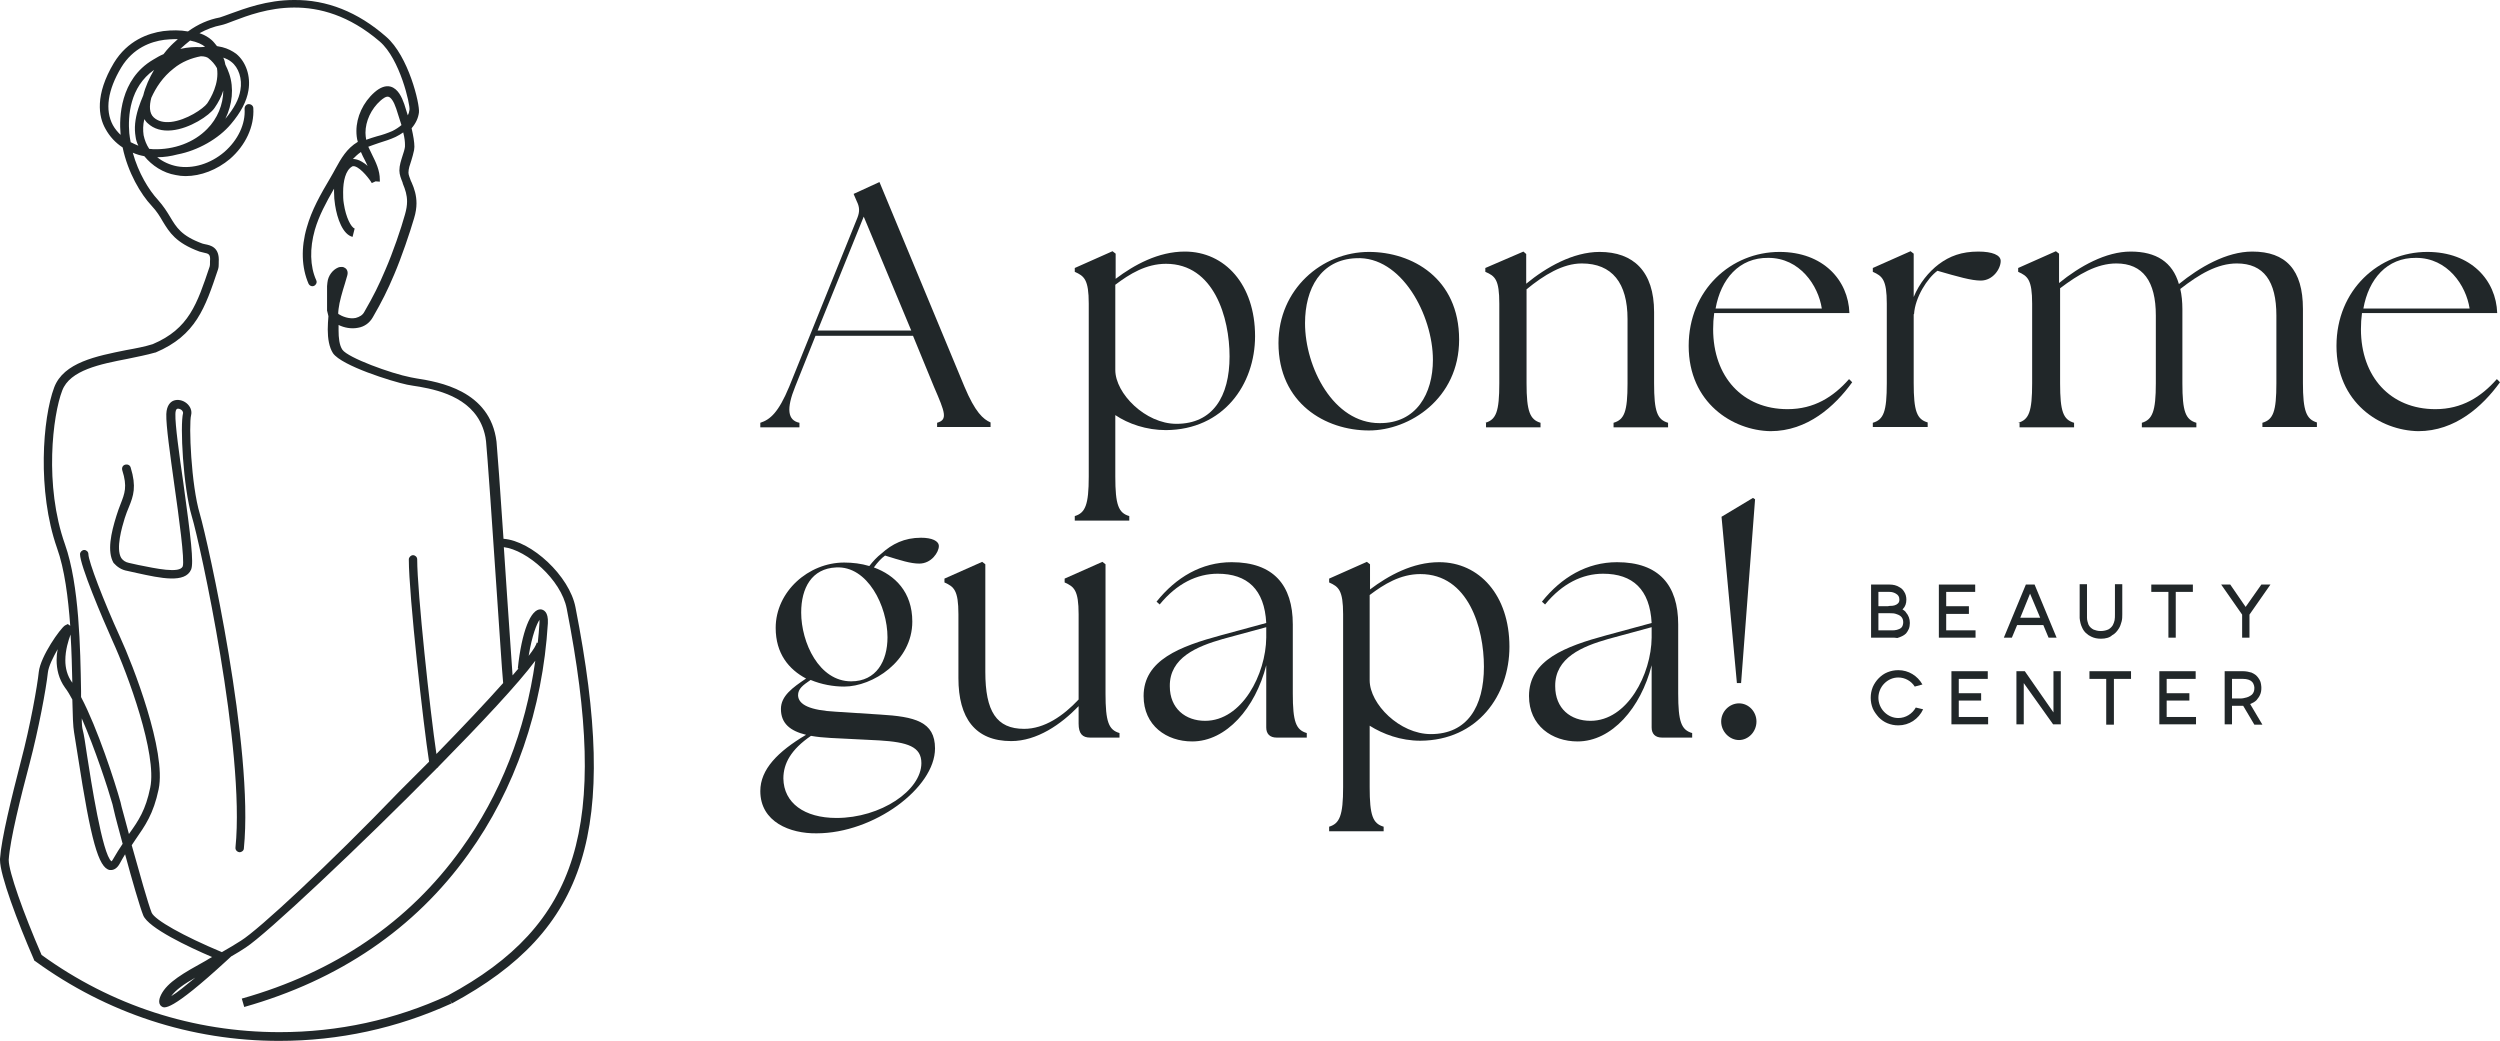 <svg xmlns="http://www.w3.org/2000/svg" xmlns:xlink="http://www.w3.org/1999/xlink" id="Capa_1" x="0px" y="0px" viewBox="0 0 715.5 297.9" style="enable-background:new 0 0 715.5 297.9;" xml:space="preserve"><style type="text/css">	.st0{fill:#212729;}</style><g>	<path class="st0" d="M541.8,180.4c0.4,0,1.7-0.1,2.4-0.8c0.3-0.3,0.5-0.9,0.5-1.5c0-1.2-0.6-1.9-1.8-2.3c-0.7-0.3-1.4-0.3-2.1-0.3  H539h-1.4v4.9H541.8z M541.2,173.4c0.7,0,1.5-0.2,2-0.7c0.3-0.3,0.4-0.6,0.4-1.1c0-0.8-0.3-1.3-1-1.7c-0.5-0.3-1.1-0.5-1.8-0.5  h-3.2v4.1h2.7C540.6,173.4,540.9,173.4,541.2,173.4 M541.8,182.5L541.8,182.5h-6.3v-15.2h5.3c1,0,2,0.2,2.9,0.8  c0.6,0.3,1,0.8,1.3,1.3c0.4,0.6,0.6,1.4,0.6,2.2c0,1.1-0.3,2-1,2.7c0,0-0.1,0-0.1,0.1c0.4,0.3,0.8,0.5,1,0.9c0.7,0.8,1.1,1.8,1.1,3  c0,0.6-0.1,1.2-0.3,1.7c-0.2,0.5-0.5,0.9-0.8,1.3c-0.6,0.6-1.5,1-2.5,1.3C542.5,182.5,542,182.5,541.8,182.5"></path>	<polygon class="st0" points="565.4,180.4 565.4,182.5 554.9,182.5 554.9,167.3 565.3,167.3 565.3,169.4 557,169.4 557,173.5   563.5,173.5 563.5,175.7 557,175.7 557,180.4  "></polygon>	<path class="st0" d="M578.2,176.8h5.7l-2.9-6.9L578.2,176.8z M573.5,182.5l6.3-15.2h2.5l6.3,15.2h-2.3l-1.5-3.6h-7.5l-1.5,3.6  H573.5z"></path>	<path class="st0" d="M601.3,182.8c-1.1,0-2-0.2-2.8-0.6c-1.1-0.5-2.1-1.4-2.6-2.6c-0.4-0.8-0.6-1.7-0.7-2.7c0-0.5,0-1,0-1.5  c0-0.2,0-0.4,0-0.7v-7.5h2.1v7.5c0,0.2,0,0.5,0,0.7c0,0.5,0,0.9,0,1.4c0,0.7,0.2,1.3,0.4,1.9c0.3,0.7,0.9,1.2,1.5,1.5  c0.5,0.2,1.2,0.4,2,0.4c0.9,0,1.7-0.2,2.3-0.5c0.5-0.3,0.9-0.7,1.2-1.2c0.2-0.4,0.4-0.9,0.5-1.4c0.1-0.5,0.1-1.1,0.1-1.7v-8.6h2.1  v8.6c0,0.7,0,1.4-0.2,2.1c-0.2,0.7-0.4,1.4-0.8,2c-0.5,0.8-1.1,1.5-1.9,1.9C603.8,182.5,602.6,182.8,601.3,182.8"></path>	<polygon class="st0" points="627.6,169.4 622.7,169.4 622.7,182.5 620.6,182.5 620.6,169.4 615.7,169.4 615.7,167.3 627.6,167.3    "></polygon>	<polygon class="st0" points="647.2,167.3 642.7,173.7 638.3,167.3 635.7,167.3 641.7,175.9 641.7,182.5 643.8,182.5 643.8,175.9   649.8,167.3  "></polygon>	<path class="st0" d="M550.4,203c-1.3,2.8-4,4.6-7.1,4.6c-1.1,0-2.1-0.2-3.1-0.6c-1-0.4-1.8-1-2.5-1.7c-0.7-0.8-1.3-1.6-1.7-2.5  c-0.4-1-0.6-2-0.6-3.1c0-1.1,0.2-2.1,0.6-3.1c0.4-0.9,1-1.8,1.7-2.5c0.7-0.7,1.5-1.3,2.5-1.7c1-0.4,2-0.6,3.1-0.6  c2.9,0,5.5,1.6,6.9,4.1l-2.2,0.6c-1-1.6-2.8-2.6-4.7-2.6c-1.5,0-2.9,0.6-4,1.7c-1.1,1.1-1.7,2.6-1.7,4.1c0,1.5,0.6,3,1.7,4.1  c1.1,1.1,2.5,1.7,4,1.7c2.1,0,4-1.2,5-3L550.4,203z"></path>	<polygon class="st0" points="569,205.2 569,207.3 558.5,207.3 558.5,192.1 568.9,192.1 568.9,194.3 560.6,194.3 560.6,198.4   567,198.4 567,200.5 560.6,200.5 560.6,205.2  "></polygon>	<polygon class="st0" points="589.8,192.1 589.8,207.3 587.6,207.3 579.2,195.5 579.2,207.3 577.1,207.3 577.1,192.1 579.5,192.1   587.7,203.9 587.7,192.1  "></polygon>	<polygon class="st0" points="609.9,194.3 605,194.3 605,207.4 602.8,207.4 602.8,194.3 598,194.3 598,192.1 609.9,192.1  "></polygon>	<polygon class="st0" points="628.5,205.2 628.5,207.3 618,207.3 618,192.1 628.4,192.1 628.4,194.3 620.1,194.3 620.1,198.4   626.6,198.4 626.6,200.5 620.1,200.5 620.1,205.2  "></polygon>	<path class="st0" d="M642.6,199.7c0.6-0.1,1.3-0.4,1.9-0.9c0.5-0.5,0.7-1.1,0.7-1.9v0v0c0-0.1,0-1.1-0.7-1.8  c-0.5-0.5-1.4-0.8-2.5-0.8h-3.2v5.6h2.6h0C641.4,199.9,641.9,199.9,642.6,199.7 M645.2,207.4L642,202c-0.3,0-0.6,0-0.6,0h-2.6v5.3  h-2.1v-15.2h5.3c0.9,0,1.7,0.2,2.4,0.4c0.6,0.3,1.2,0.6,1.6,1.1c0.5,0.6,1,1.3,1.1,2.2c0.1,0.5,0.1,1,0.1,1.1c0,0.7-0.1,1.4-0.4,2  c-0.2,0.5-0.6,1-1,1.5c-0.5,0.5-1.1,0.8-1.8,1.1l3.5,5.9H645.2z"></path></g><g>	<g>		<path class="st0" d="M217.6,121c2.8-0.9,5.2-2.9,8.3-10.4l19.5-48.3c0.7-1.8,0.6-3.1-0.2-4.7l-0.9-2.1l7.4-3.4l24.3,58.5   c3.1,7.4,5.4,9.4,7.5,10.3v1.3h-15.3V121c3.1-0.9,2.3-2.9-0.9-10.3l-6-14.6h-27.9l-5.8,14.5c-2.6,6.4-2.2,9.7,1.2,10.4v1.3h-11.2   V121z M260.8,94.6l-13.6-32.6l-13.2,32.6H260.8z"></path>		<g>			<path class="st0" d="M319.2,118.8v17.6c0,8.1,0.9,10.4,4,11.3v1.3h-15.6v-1.3c3-0.9,4-3.2,4-11.3V86.9c0-6.9-1.3-7.9-4-9.1v-1.1    l10.8-4.8l0.9,0.7v7.2c5.3-4,12.2-7.8,19.8-7.8c11.5,0,20.1,9.5,20.1,24.2c0,13.9-9.1,26.8-25.5,26.9    C328.1,123.1,322.9,121.3,319.2,118.8z M336.7,121.3c10.4,0,15.2-7.8,15.2-19.3c0-11-4.4-26.5-18.2-26.5c-5.7,0-10.4,2.9-14.5,6    v24.4C319.2,112.6,327.8,121.3,336.7,121.3z"></path>			<path class="st0" d="M365.9,98.2c0-15.4,12.4-26.1,25.9-26.1c12.3,0,25.8,7.5,25.8,25.1c0,16.9-14.2,26-25.8,26    C379.3,123.2,365.9,115.4,365.9,98.2z M410.1,103c0-12.8-9-29.8-22-29.1c-10.1,0.4-14.6,8.7-14.6,18.6c0,12.6,8.1,28.6,21.3,28.6    C405.4,121.2,410.1,112.6,410.1,103z"></path>			<path class="st0" d="M425.1,121c3.1-0.9,4-3.2,4-11.3V86.9c0-6.9-1.2-7.9-4-9.1v-1.1L436,72l0.8,0.7v8.5c5.7-4.7,13.4-9.1,21-9.1    c9.7,0,15.6,5.6,15.6,17.2v20.4c0,8.1,0.9,10.4,4,11.3v1.3h-15.6V121c3.1-0.9,4-3.2,4-11.3V91.3c0-10.3-4.4-15.9-13.1-15.9    c-5.4,0-10.8,3.3-15.8,7.4v26.9c0,8.1,1,10.4,4,11.3v1.3h-15.6V121z"></path>			<path class="st0" d="M483.3,99c0-16.1,12.2-26.9,26-26.9c12.5,0,19.7,8.1,20,17.5h-38.7c-0.2,1.5-0.3,3-0.3,4.6    c0,13.6,8.4,22.9,21.3,22.9c7.6,0,13.1-3.5,17.6-8.6l0.9,0.9c-5,6.9-12.8,14-23.4,14C495.9,123.2,483.3,115.3,483.3,99z     M521.4,88.3c-1-6.6-6.3-14.5-15.3-14.5c-8.4-0.1-13.6,6.1-15.1,14.5H521.4z"></path>			<path class="st0" d="M536,121c3.1-0.9,4-3.2,4-11.3V86.9c0-6.9-1.3-7.9-4-9.1v-1.1l10.8-4.8l0.9,0.7V85c1.6-3.9,4.3-7.2,7.2-9.4    c3.1-2.3,6.5-3.6,11.3-3.6c4,0,6.4,1,6.4,2.7c0,2.2-2.2,5.6-5.7,5.6c-2.7,0-6.5-1.1-12.4-2.8c-2.9,2.1-6.4,7.6-6.7,12.4h-0.1    v19.7c0,8.1,0.9,10.4,4,11.3v1.3H536V121z"></path>			<path class="st0" d="M577.6,121c3.1-0.9,4-3.2,4-11.3V86.9c0-6.9-1.3-7.9-4-9.1v-1.1l10.8-4.8l0.9,0.7v8.4c5.9-4.8,13.4-9,20.5-9    c7.3,0,12,3,13.8,9.3c5.9-4.8,13.6-9.3,21-9.3c9.6,0,14.5,5.2,14.5,16.4v21.2c0,8.1,1,10.4,4,11.3v1.3h-15.6V121    c3.1-0.9,4-3.2,4-11.3V90.3c0-9.8-3.6-14.9-11.3-14.9c-5.6,0-10.8,3.1-16.2,7.3c0.4,1.7,0.6,3.7,0.6,5.8v21.2    c0,8.1,0.9,10.4,4,11.3v1.3h-15.6V121c3-0.9,4-3.2,4-11.3V90.3c0-9.8-3.7-14.9-11.3-14.9c-5.6,0-10.8,3.1-16.1,7.1v27.2    c0,8.1,0.9,10.4,4,11.3v1.3h-15.6V121z"></path>			<path class="st0" d="M668.7,99c0-16.1,12.2-26.9,26-26.9c12.5,0,19.7,8.1,20,17.5H676c-0.2,1.5-0.3,3-0.3,4.6    c0,13.6,8.4,22.9,21.3,22.9c7.6,0,13.1-3.5,17.6-8.6l0.9,0.9c-5,6.9-12.8,14-23.4,14C681.2,123.2,668.7,115.3,668.7,99z     M706.8,88.3c-1-6.6-6.3-14.5-15.3-14.5c-8.4-0.1-13.6,6.1-15.1,14.5H706.8z"></path>		</g>	</g>	<g>		<path class="st0" d="M217.6,226.4c0-6.2,5-11.3,13.1-16.1c-4.5-1.1-7.2-3.2-7.2-7.4c0-3.7,3.3-6.1,7.2-8.7   c-4.9-2.6-8.7-7.1-8.7-14.5c0-10.4,9.4-18.7,19.6-18.7c2.4,0,4.9,0.3,7.2,1c1-1.3,2.2-2.6,3.5-3.6c3-2.7,6.5-4.5,11.3-4.5   c3.1,0,5.1,0.9,5.1,2.4c0,1.7-2.1,5-5.6,5c-2.5,0-5.3-0.9-9.8-2.3c-1.1,0.8-2.2,2-3.2,3.4c6,2.2,11,7,11,15.5   c0,11.4-11.4,18.6-19.5,18.6c-3.1,0-6.5-0.6-9.6-1.9c-2.2,1.5-3.6,2.5-3.6,4.4c0.1,2.7,3.4,4.3,10.9,4.7l12.5,0.8   c10,0.6,15.8,2,15.8,9.7c0,11.3-17.5,24.3-33.9,24.3C226.2,238.6,217.6,235.3,217.6,226.4z M239.4,234.1   c12.7,0,24.3-7.9,24.3-15.7c0-4.7-3.9-6-12.1-6.5l-13.9-0.7c-2-0.1-3.9-0.3-5.6-0.6c-5.7,3.9-7.9,7.9-7.9,12.2   C224.3,229.8,230.2,234.1,239.4,234.1z M254,182.4c0-8.9-5.7-20.5-14.7-20c-7,0.3-10,5.9-10,12.9c0,8.6,5.1,19.7,14.3,19.7   C250.8,195,254,189.2,254,182.4z"></path>		<path class="st0" d="M274.3,194.1v-18.3c0-6.9-1.3-7.9-4-9.1v-1.1l10.8-4.8l0.9,0.7v30.8c0,11.3,3.2,16.3,11.1,16.3   c5.8,0,11.2-3.7,15.6-8.4v-24.4c0-6.9-1.3-7.9-4-9.1v-1.1l10.8-4.8l0.9,0.7v37c0,8.1,0.9,10.4,4,11.3v1.3h-8.4   c-2.2,0-3.3-1.1-3.3-4v-5c-5,5.2-11.9,10-19.3,10C279.1,212.1,274.3,205.5,274.3,194.1z"></path>		<path class="st0" d="M362.4,208.2v-17.8c-3.1,12.2-11.4,21.8-21.2,21.8c-7.3,0-13.9-4.5-13.9-13c0-10.3,10.4-14.2,22.2-17.4   l12.9-3.5c-0.5-9.6-5.4-14.1-13.9-14.1c-5.9,0-11.7,2.8-16.6,8.8l-0.9-0.8c5.6-7,12.9-11.3,21.5-11.3c12,0,17.5,6.6,17.5,17.8   v19.8c0,8.1,0.9,10.4,4,11.3v1.3h-8.6C363.4,211.1,362.4,210,362.4,208.2z M344.9,206.3c10.6,0,17.4-13.4,17.5-23.8v-2.8v-0.2   l-12.5,3.4c-7.3,2.1-15.2,5.3-15.1,13.5C334.8,202.8,339.3,206.3,344.9,206.3z"></path>		<path class="st0" d="M392,207.7v17.6c0,8.1,0.9,10.4,4,11.3v1.3h-15.6v-1.3c3-0.9,4-3.2,4-11.3v-49.5c0-6.9-1.3-7.9-4-9.1v-1.1   l10.8-4.8l0.9,0.7v7.2c5.3-4,12.2-7.8,19.8-7.8c11.5,0,20.1,9.5,20.1,24.2c0,13.9-9.1,26.8-25.5,26.9   C400.9,212,395.8,210.1,392,207.7z M409.5,210.1c10.4,0,15.2-7.8,15.2-19.3c0-11-4.4-26.5-18.2-26.5c-5.7,0-10.4,2.9-14.5,6v24.4   C392,201.5,400.6,210.1,409.5,210.1z"></path>		<path class="st0" d="M472.7,208.2v-17.8c-3.1,12.2-11.4,21.8-21.2,21.8c-7.3,0-13.9-4.5-13.9-13c0-10.3,10.4-14.2,22.2-17.4   l12.9-3.5c-0.5-9.6-5.4-14.1-13.9-14.1c-5.9,0-11.7,2.8-16.6,8.8l-0.9-0.8c5.6-7,12.9-11.3,21.5-11.3c12,0,17.5,6.6,17.5,17.8   v19.8c0,8.1,0.9,10.4,4,11.3v1.3h-8.6C473.7,211.1,472.7,210,472.7,208.2z M455.2,206.3c10.6,0,17.4-13.4,17.5-23.8v-2.8v-0.2   l-12.5,3.4c-7.3,2.1-15.2,5.3-15.1,13.5C445.1,202.8,449.5,206.3,455.2,206.3z"></path>		<path class="st0" d="M492.6,206.5c0-2.9,2.4-5.2,5.1-5.2c2.8,0,5,2.4,5,5.2c0,2.9-2.3,5.3-5,5.3   C495,211.8,492.6,209.4,492.6,206.5z M492.7,147.9l9-5.4l0.6,0.4l-4,52.6h-1.2L492.7,147.9z"></path>	</g></g><g>	<path class="st0" d="M36.5,163.4c0.9,0.2,1.8,0.4,2.7,0.6c6.8,1.5,13.8,3,15.5-1c0.8-1.9-0.1-9.3-2.2-24.6  c-1.2-8.3-2.4-16.9-2.3-19.9c0-0.8,0.2-1.4,0.5-1.5c0.3-0.1,0.8,0,1.2,0.3c0.3,0.2,0.5,0.6,0.5,0.9c-0.9,3.5,0,21.1,2.5,29.6  c2.3,7.5,15.3,66.9,12.5,94.7c-0.1,0.7,0.4,1.3,1.1,1.4c0,0,0.1,0,0.1,0c0.6,0,1.2-0.5,1.2-1.1c2.9-28.7-10.3-87.8-12.6-95.7  c-2.5-8.3-3.2-25.6-2.5-28.3c0.3-1.2-0.2-2.5-1.3-3.4c-1.1-0.9-2.6-1.2-3.8-0.7c-0.7,0.3-1.9,1.2-2,3.8c-0.1,3.3,1.1,11.6,2.3,20.3  c1.3,9.1,3,21.6,2.4,23.3c-0.9,2.1-7.7,0.6-12.7-0.4c-0.9-0.2-1.8-0.4-2.7-0.6c-1-0.2-1.7-0.7-2.2-1.4c-1.6-2.7,0.2-8.8,1-11.4  c0.4-1.2,0.8-2.3,1.2-3.2c1.3-3.2,2.2-5.8,0.5-11.3c-0.2-0.7-0.9-1-1.6-0.8c-0.7,0.2-1,0.9-0.8,1.6c1.5,4.7,0.7,6.6-0.5,9.7  c-0.4,1-0.8,2.1-1.2,3.4c-1.5,4.8-2.7,10.1-0.8,13.4C33.5,162.2,34.7,163.1,36.5,163.4z"></path>	<path class="st0" d="M164.7,173.8c-1.7-8.9-12.5-19-20.6-19.6c-0.9-13.7-1.8-25.7-2-27.8c-1.8-14.7-16.6-17.1-22.9-18.1  c-0.6-0.1-1.2-0.2-1.6-0.3c-5.7-1.1-18-5.6-19.6-7.9c-0.9-1.3-1.1-3.5-1.1-5.5c0-0.6,0-1.1,0-1.6c1.6,0.8,3.7,1.2,5.6,0.8  c1.8-0.3,3.3-1.4,4.2-3c2.6-4.5,4.2-7.7,6.1-12.2c2.1-4.9,4.5-12,5.7-16.1c0.5-1.6,0.7-3.1,0.7-4.3c0-2.3-0.6-4.2-1.4-6l-0.2-0.4  c-0.3-0.9-0.7-1.7-0.7-2.4c0-1.1,0.4-2.2,0.8-3.4c0.3-1,0.6-2,0.8-3c0-0.3,0.1-0.6,0.1-1c0-1.3-0.3-3.1-0.8-5.3  c1.2-1.4,1.9-2.9,2.1-4.5c0.3-2.4-3-16.2-9.4-21.7C102.4,3.4,93.5-0.1,84.1,0C76.4,0,69.9,2.5,66,3.9c-1.3,0.5-2.5,0.9-3.1,1.1  c-3.2,0.6-6.2,1.9-9.1,4c-2.2-0.4-4.6-0.4-7.1-0.1c-4.3,0.6-10.2,2.7-14.1,9.1c-5.5,9.2-4.4,15.4-2.4,18.9c1.2,2.2,2.9,4,4.9,5.3  c1.5,7.2,5.2,13.4,8.3,16.7c1.5,1.6,2.4,3.1,3.2,4.5c1.9,3.1,3.7,6.1,10.5,8.6c0.4,0.1,0.8,0.2,1.2,0.3c1.4,0.3,2,0.4,1.8,2.5  c0,0.2,0,0.4,0,0.5c0,0.4,0,0.7-0.1,1C56.4,87,54.1,94.1,43.7,98.5c-2.2,0.7-4.8,1.2-7.6,1.7c-8.4,1.7-17.9,3.5-20.6,10.7  c-3.3,8.8-4.9,29.6,0.8,45.9c2.2,6.1,3.2,14.2,3.8,22.3l-0.7-0.5l-0.8,0.4c-1.3,0.8-7,8.8-7.5,13.3c-0.4,3.9-2.4,15.3-5.1,25.5  c-2.7,10.5-5.6,22.1-6,28c0,0.1,0,0.2,0,0.3c0,4.4,5,17.7,9.7,28.5l0.1,0.3l0.3,0.2c20.5,14.9,44.6,22.8,69.8,22.8  c17.1,0,33.7-3.6,49.3-10.7l-0.5-1.1l0.6,1.1C168.2,266.2,177.2,237.6,164.7,173.8z M54.4,11.6c2,0.4,3.5,1.1,4.3,1.8  c-0.4,0-0.8,0.1-1.3,0.1c-1.6-0.1-3.6,0-5.8,0.5C52.6,13.1,53.5,12.3,54.4,11.6z M43.8,42.7c-0.3,0-0.7-0.1-1.1-0.1  c-0.8-1.2-1.3-2.5-1.6-3.9c-0.2-1.4-0.2-2.9,0.2-4.6c0.3,0.4,0.6,0.9,1,1.2c1.7,1.6,4.1,2.3,6.9,2c5.1-0.5,10.7-4.2,12.2-6.4  c1.1-1.6,2-3.3,2.5-5c0,4-1.7,8.1-4.6,11C55.5,40.8,49.8,42.9,43.8,42.7z M59.7,16.7c0.9,0.7,1.8,1.7,2.4,2.8  c0.7,4.4-1.8,8.6-2.8,10.1c-1.1,1.5-5.9,4.8-10.4,5.3c-2.1,0.2-3.7-0.2-4.9-1.3c-1.3-1.2-1.3-3.3-0.7-5.6c1.3-2.9,3.3-6,6.4-8.4  c2.3-1.9,5.1-3,7.8-3.5C58.6,16.1,59.4,16.4,59.7,16.7z M65.6,21.1c-0.3-0.9-0.7-1.8-1.1-2.6c-0.1-0.7-0.3-1.4-0.6-2  c0.9,0.3,1.7,0.7,2.3,1.2c2.1,1.6,3.2,4.9,2.6,8.1C68.4,28.4,67,31,64.5,34C66.5,29.9,67,25.2,65.6,21.1z M34.5,38.3  c0,0.1,0,0.2,0,0.3c-0.8-0.8-1.6-1.7-2.2-2.8c-2.3-4.3-1.5-10,2.4-16.5c3.4-5.6,8.5-7.4,12.3-7.9c1-0.1,2-0.2,2.9-0.2  c0.4,0,0.7,0,1,0c-0.9,0.8-1.8,1.6-2.6,2.5c-0.3,0.3-0.8,0.9-1.5,1.8c-1,0.4-2,1-3,1.6C34.3,22.7,34.1,33.8,34.5,38.3z M37,38.1  c-0.4-4.8,0.1-13.2,7.1-18.1c-1.3,2.2-2.5,4.8-3.1,7.3c-0.5,1.2-1,2.4-1.4,3.7c-1,3.2-1.2,5.7-0.8,8.1c0.1,0.9,0.4,1.8,0.8,2.6  c-0.7-0.3-1.4-0.6-2.2-1C37.2,39.8,37.1,38.9,37,38.1z M17.8,111.8c2.2-5.9,11-7.6,18.7-9.1c2.8-0.6,5.5-1.1,7.9-1.8  c0,0,0.1,0,0.1,0C56.1,96,58.7,88.1,62.4,77.1c0.2-0.6,0.2-1.2,0.2-1.7c0-0.1,0-0.3,0-0.4c0.3-4.3-2.4-4.8-3.9-5.1  c-0.3-0.1-0.6-0.1-0.8-0.2c-6-2.2-7.4-4.6-9.2-7.6c-0.9-1.5-1.9-3.1-3.5-4.9c-2.6-2.8-5.6-7.7-7.2-13.5c1.1,0.5,2.2,0.8,3.3,1  c2.2,2.7,5.4,4.8,9,5.4c0.9,0.2,1.9,0.3,2.8,0.3c4.4,0,9-1.8,12.7-4.9c4.5-3.9,7-9.3,6.7-14.5c0-0.7-0.6-1.2-1.3-1.2  c-0.7,0-1.2,0.6-1.2,1.3c0.3,4.4-1.9,9-5.8,12.4c-4,3.4-9,4.9-13.5,4.1c-2.1-0.4-4.1-1.3-5.7-2.6c2,0,3.9-0.3,5.8-0.8c0,0,0,0,0,0  c5.8-1.1,11.8-4.5,15.3-8.7c2.8-3.3,4.5-6.5,5-9.6c0.7-4.1-0.7-8.2-3.5-10.5c-1.1-0.8-2.4-1.5-4-1.9c-0.5-0.1-1-0.2-1.5-0.3  c-0.5-0.6-1-1.3-1.6-1.8c-0.8-0.7-1.9-1.4-3.4-1.9c2-1.1,4.1-1.9,6.2-2.3c0.9-0.2,2-0.6,3.5-1.2c7.9-3,24.3-9.2,41.9,5.9  c5.8,5,8.7,18.1,8.5,19.5c-0.1,0.6-0.2,1.1-0.5,1.6c-0.3-1-0.6-2-1-3.2c-0.7-2-1.8-4.4-3.9-5c-1.4-0.4-3,0.2-4.6,1.6  c-3.3,2.9-5.2,7.1-5.2,11.1c0,1,0.1,2.1,0.4,3.1c-3.2,1.9-4.8,4.8-6.4,7.7c-0.4,0.8-0.9,1.6-1.4,2.5c-2.9,4.9-5.4,9.3-6.8,14.3  c-1.7,5.8-1.5,11.5,0.5,16.1c0.3,0.6,1,0.9,1.6,0.6c0.6-0.3,0.9-1,0.6-1.6c-1.8-4-1.9-9.1-0.4-14.4c1.2-4.1,3.2-7.8,5.5-11.8  c0,0.3,0,0.7,0,1c0,1.2,0.1,2.5,0.3,3.7c0.6,3.9,2.2,8.4,5,9.1l0.6-2.4c-1-0.3-2.5-3.1-3.1-7.1c-0.2-1.1-0.2-2.2-0.2-3.3  c0-3.2,0.7-6.2,2.5-7.3c0.1-0.1,0.4-0.2,0.8-0.1c1.9,0.5,4.5,4,4.9,4.8l1.1-0.5l1.2,0.1c0,0,0,0,0,0c0-0.2,0-0.4,0-0.6  c0-2.6-1.1-4.9-2.2-7.1c-0.4-0.8-0.7-1.5-1.1-2.3c1-0.4,2-0.7,3.1-1.1c1.6-0.5,3.2-1,4.7-1.7c0.8-0.4,1.5-0.8,2.2-1.3  c0.4,1.6,0.5,2.7,0.5,3.4c0,0.3,0,0.5,0,0.7c-0.1,0.8-0.4,1.7-0.7,2.6c-0.4,1.3-0.9,2.7-0.9,4.2c0,1.2,0.5,2.4,0.9,3.4l0.1,0.4  c0.7,1.7,1.2,3.2,1.2,5.1c0,1.1-0.2,2.3-0.6,3.7c-1.1,4-3.5,11-5.6,15.8c-1.9,4.5-3.4,7.5-6,12c-0.5,1-1.4,1.5-2.5,1.8  c-1.9,0.4-4-0.5-4.9-1.1c0,0,0,0-0.1-0.1l0-0.4c0-0.4,0.1-0.7,0.1-1c0.2-1.9,1.1-5,1.8-7.2c0.3-1,0.5-1.8,0.7-2.4  c0.3-1.1-0.2-1.8-0.5-2c-0.3-0.2-0.6-0.4-1-0.4c-0.4,0-0.8,0-1.2,0.2c-1.4,0.6-2.8,2.2-3,4.3c0,0.3-0.1,0.7-0.1,1  c0,0.1,0,0.2,0,0.3c0,0.2,0,0.4,0,0.6c0,0.1,0,0.2,0,0.3c0,0.2,0,0.4,0,0.5c0,0.1,0,0.2,0,0.3c0,0.2,0,0.3,0,0.5c0,0.1,0,0.2,0,0.3  c0,0.1,0,0.3,0,0.4c0,0.1,0,0.2,0,0.3c0,0.1,0,0.3,0,0.4c0,0.1,0,0.2,0,0.3c0,0.1,0,0.2,0,0.4c0,0.1,0,0.2,0,0.3c0,0.1,0,0.2,0,0.3  c0,0.1,0,0.2,0,0.3c0,0.1,0,0.2,0,0.3c0,0.1,0,0.2,0,0.2c0,0.1,0,0.2,0,0.3c0,0.1,0,0.1,0,0.2c0,0.1,0,0.2,0,0.3c0,0.1,0,0.1,0,0.2  c0,0.1,0,0.2,0.1,0.3c0,0,0,0.1,0,0.1c0,0.1,0.1,0.3,0.1,0.4c0,0,0,0,0,0c0,0.1,0.1,0.3,0.1,0.4c0,0,0,0.1,0,0.1  c0,0.1,0.1,0.2,0.1,0.2l0,0l0,0c-0.1,1.3-0.2,2.6-0.2,3.9c0,2.6,0.4,5.1,1.5,6.8c2.5,3.6,16.9,8.1,21.2,9c0.5,0.1,1.1,0.2,1.7,0.3  c0.6,0.1,1.2,0.2,1.9,0.3c6.2,1.1,16.1,3.6,18.6,13.4c0.2,0.7,0.3,1.4,0.4,2.2c0.3,2.8,1.9,25.4,3.1,43.6  c0.8,11.4,1.4,21.3,1.8,25.6c-4.8,5.4-11.3,12.3-19.1,20.3c-1.8-12.1-5.5-46.4-5.5-55.7c0-0.7-0.6-1.2-1.2-1.2s-1.2,0.6-1.2,1.2  c0,10.2,4.2,47.7,5.8,57.9c-2.7,2.7-5.5,5.5-8.4,8.4C94.1,247.5,74,266.1,69,269.2c-1.7,1.1-3.4,2.1-5.5,3.3  c-11-4.6-19.2-9.2-20.1-11.3c-1-2.5-3.5-11.4-5.7-19.3c0.3-0.5,0.7-1,1-1.5c2.9-4.2,5.2-7.4,6.7-14.5c2.3-10.8-7.4-35.7-11-43.5  c-4.8-10.5-9.1-21.8-9.1-23.8c0-0.7-0.6-1.2-1.2-1.2s-1.2,0.6-1.2,1.2c0,3.2,6.3,18.1,9.3,24.8c4.4,9.6,12.8,32.5,10.8,42  c-1.3,6.4-3.3,9.4-6.1,13.3c-0.8-3.1-1.6-5.9-2.1-7.8l-0.3-1.3c-1.6-5.8-6.6-21.2-11.3-30.1c0-0.6,0-1.1,0-1.7  c-0.2-12.1-0.5-30.4-4.6-42C12.6,138.9,15.1,118.8,17.8,111.8z M103.3,43.5c0.3,0.8,0.7,1.5,1.1,2.3c0.3,0.6,0.6,1.2,0.8,1.7  c-0.5-0.5-1.1-0.9-1.6-1.2c-1-0.6-1.9-0.8-2.6-0.8C101.7,44.8,102.4,44.1,103.3,43.5z M104.8,40c-0.1-0.7-0.2-1.3-0.2-2  c0-3.3,1.6-6.8,4.3-9.2c0.7-0.6,1.6-1.3,2.3-1.1c0.7,0.2,1.5,1.3,2.2,3.4c0.6,1.8,1.1,3.4,1.5,4.7c-0.7,0.6-1.6,1.2-2.6,1.7  c-1.4,0.6-2.8,1.1-4.4,1.5C106.9,39.3,105.9,39.6,104.8,40z M35.1,241.5c-0.9,1.3-1.8,2.8-2.8,4.5c-0.2,0.3-0.3,0.5-0.4,0.5  c-2.6-1.9-5.9-23.3-7-30.4c-0.5-3.5-0.9-6-1.2-7.1c-0.2-0.7-0.3-1.8-0.3-3.4c3.8,8.7,7.5,20,8.8,24.6l0.3,1.3  C33.1,234.2,34.1,237.7,35.1,241.5z M20.2,181.6C20.2,181.6,20.2,181.6,20.2,181.6c0.3,4.8,0.4,9.6,0.5,13.8c-1.5-2-2-4.3-2-6.4  C18.7,186,19.6,183.2,20.2,181.6z M128.2,284.9c-15.2,7-31.4,10.5-48.2,10.5c-24.6,0-48.1-7.6-68.1-22.1  c-5.3-12.2-9.4-23.9-9.4-27.1c0-0.1,0-0.2,0-0.2c0.4-5.8,3.4-17.8,6-27.6c2.5-9.5,4.7-21.2,5.2-25.9c0.2-1.8,1.5-4.4,2.8-6.7  c-0.2,1-0.3,2-0.3,3.1c0,2.6,0.6,5.4,2.4,7.9c0.7,0.9,1.4,2.1,2.1,3.4c0.1,4.5,0.2,7.8,0.5,9.4c0.2,1.1,0.6,3.7,1.1,6.9  c3.7,24,5.9,31.9,9.1,32.5c0.1,0,0.3,0,0.4,0c0.7,0,1.7-0.4,2.5-1.9c0.5-0.9,1-1.8,1.5-2.6c2,7.4,4.2,15,5.2,17.5  c1.5,3.6,12.9,9,19.7,11.9c-0.6,0.3-1.2,0.7-1.7,1c-6.5,3.6-11.1,6.2-12.9,9.8c-0.3,0.6-1.1,2.4,0.1,3.3c0.8,0.6,2.5,1.8,18.7-13.1  l1.3-1.2l0.2-0.1l0,0c1.4-0.8,2.7-1.6,3.9-2.4c5.9-3.8,32.7-29,54.8-51.4c0.2-0.1,0.3-0.2,0.4-0.4c12.2-12.4,22.9-23.8,27.7-30.3  c-2.8,20-10,38.4-21.2,53.9c-15,20.9-36.2,35.3-62.8,42.8l0.7,2.4c27.2-7.7,48.8-22.4,64.1-43.7c13.4-18.6,21.3-41.5,22.8-66.1  c0.2-3.4-1.3-3.9-2-4c-2.9-0.2-5.5,6.4-6.6,16.9l0.2,0c-0.5,0.6-1.1,1.3-1.7,2c-0.4-5.1-0.9-13.6-1.6-23.2c-0.3-4.4-0.6-9-0.9-13.5  c6.6,0.8,16.4,9.3,18,17.6C174.4,236.7,165.8,264.6,128.2,284.9z M55.9,279.8c-2.8,2.3-5.2,4.3-6.9,5.3  C50.3,283.3,52.7,281.6,55.9,279.8z M154.4,178.2c-0.1,2-0.3,3.9-0.5,5.8l-0.3-0.1c-0.1,0.7-0.9,2-2.3,3.8c1-6,2.3-9.1,3.1-10.3  C154.4,177.7,154.4,178,154.4,178.2z"></path></g></svg>